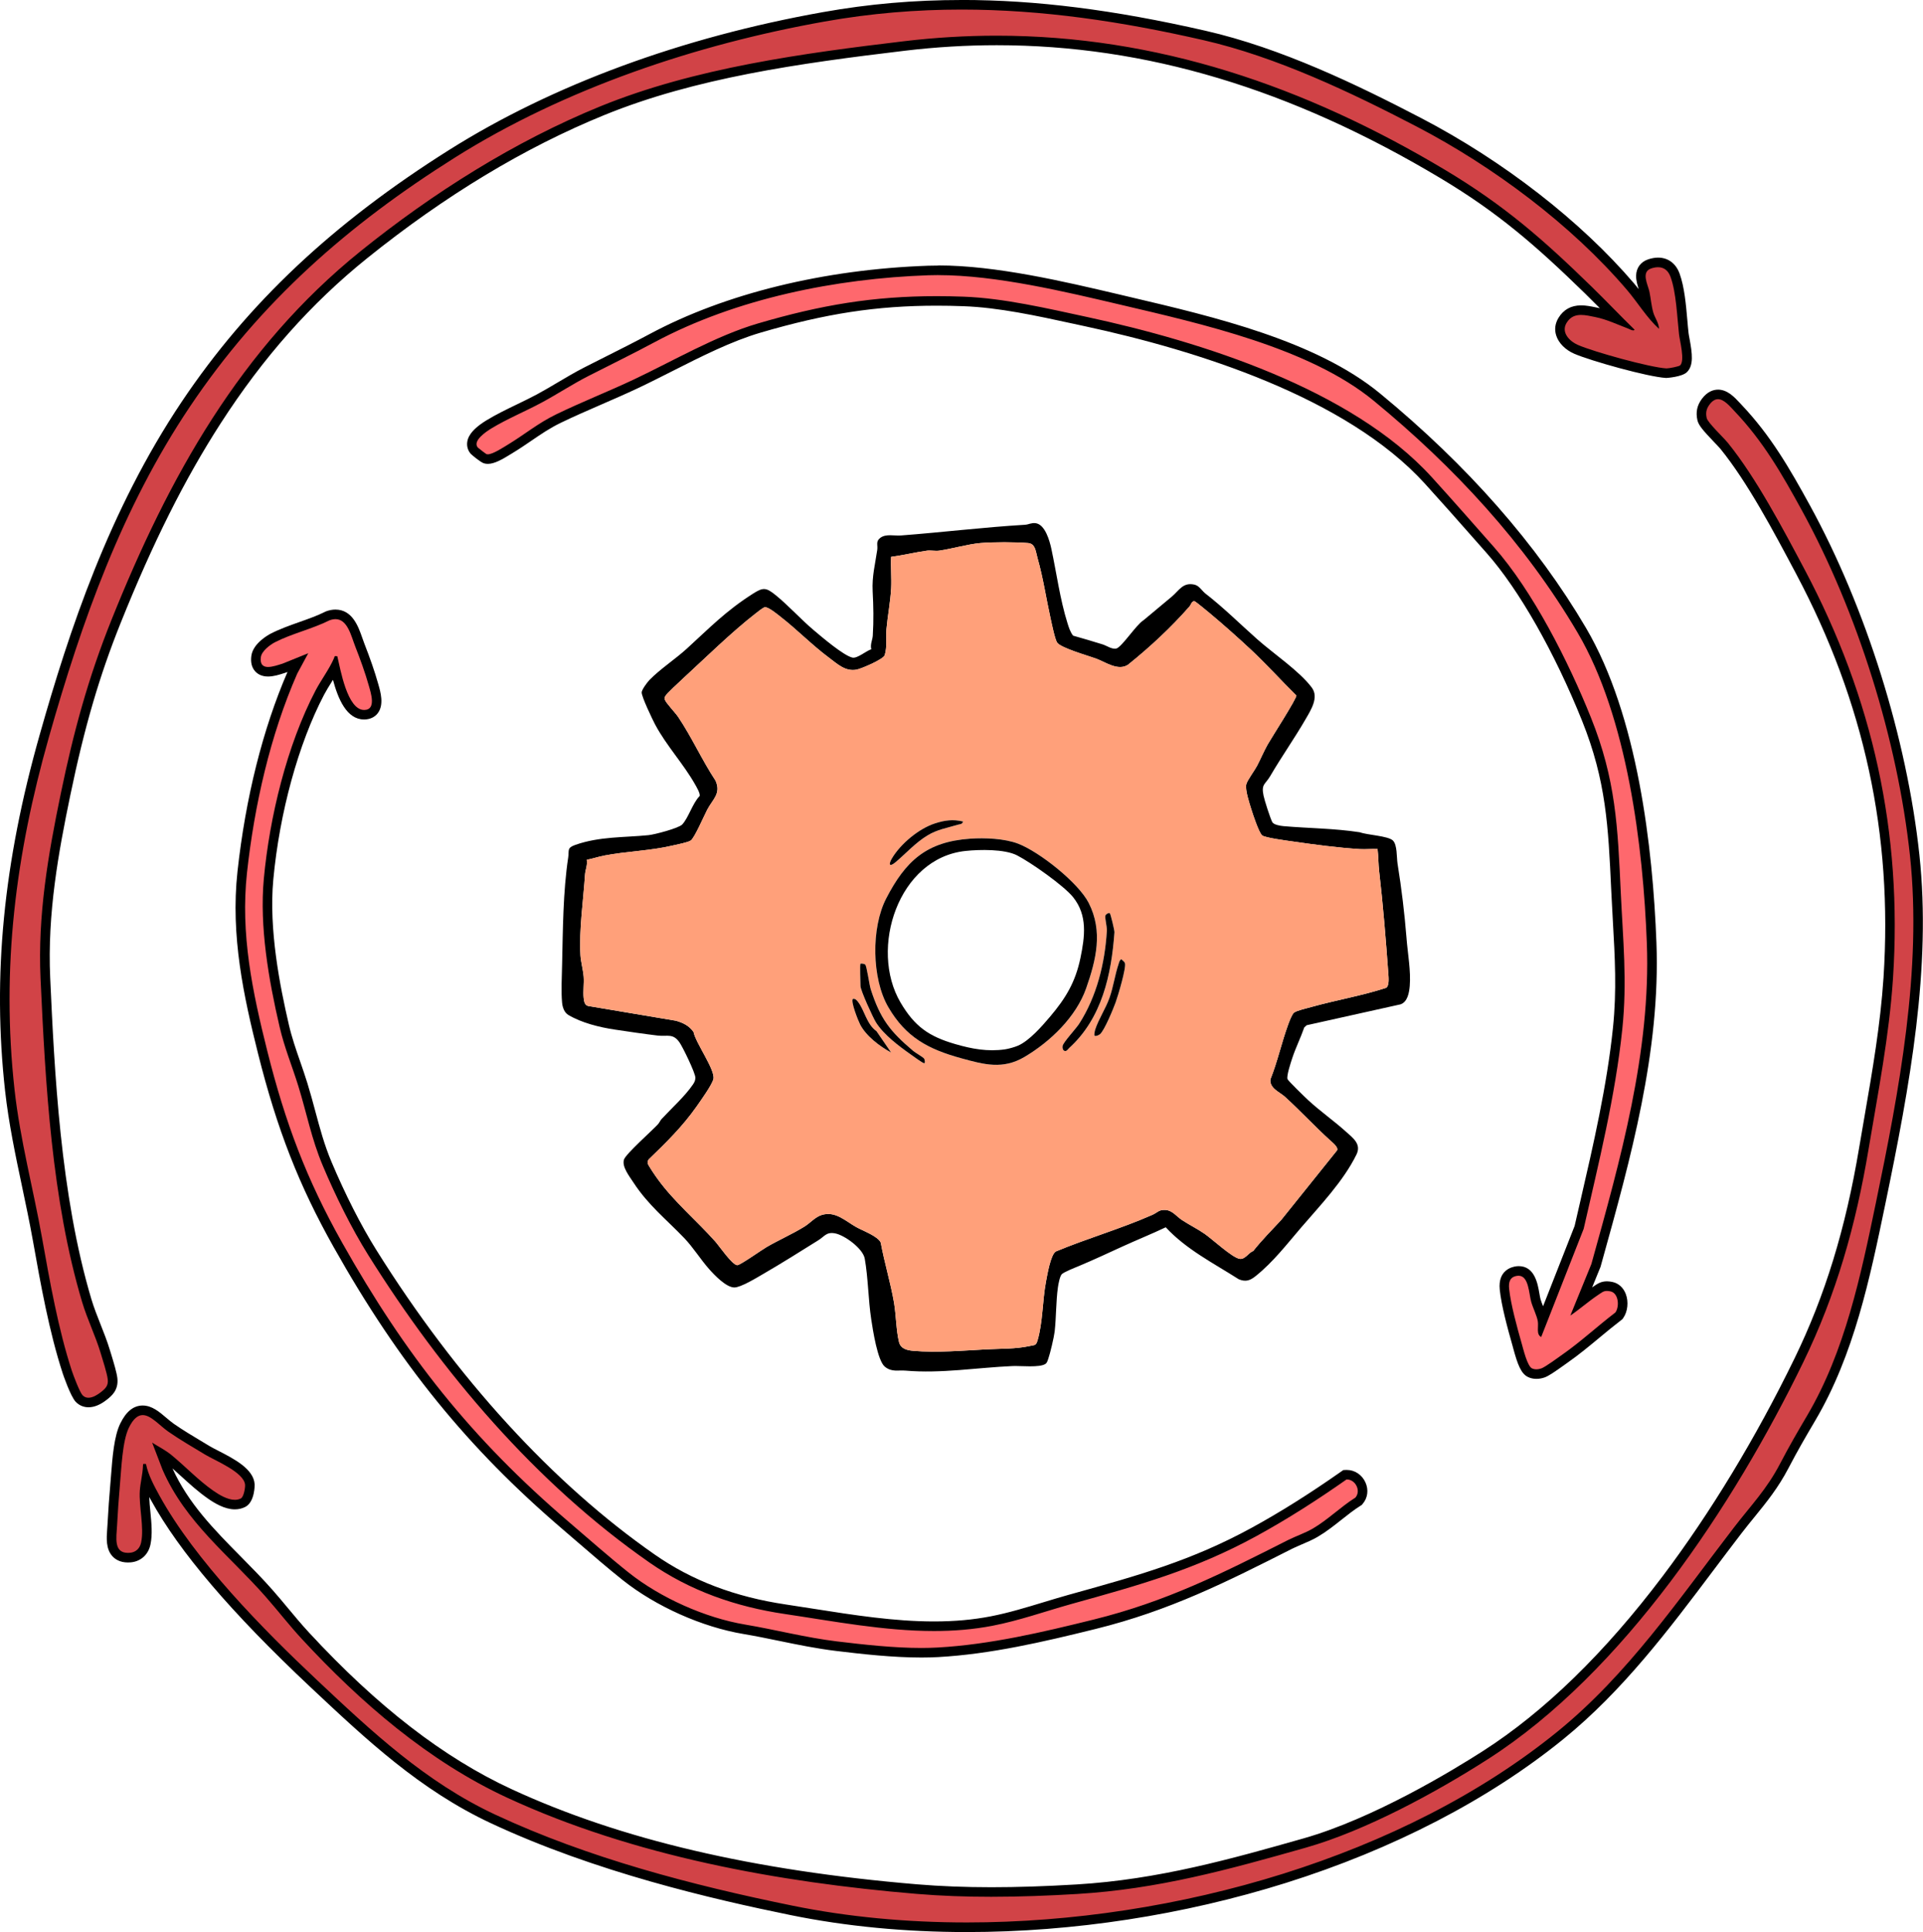 <?xml version="1.0" encoding="UTF-8"?><svg id="a" xmlns="http://www.w3.org/2000/svg" viewBox="0 0 603.37 606.03"><path d="M27.77,439.94c-1.14,0-2.16-.44-2.95-1.26-1.36-1.43-3.68-8.18-3.7-8.25-4.24-12.96-6.93-28.02-9.3-41.31l-.08-.44c-1-5.61-2.2-11.3-3.37-16.8-2.05-9.71-4.17-19.76-5.29-29.84-3.97-35.83-.54-71.15,10.81-111.17,9.2-32.43,21.66-70.15,44.39-104.05,20.58-30.7,47.13-55.67,83.55-78.59,32.15-20.24,72.49-35.09,116.66-42.96,14.27-2.54,28.4-3.78,43.2-3.78,23.29,0,47.52,3.06,76.27,9.64,23.52,5.38,47.22,16.8,67.3,27.26,25.59,13.34,49.78,32.13,66.36,51.55,1.3,1.52,2.51,3.14,3.68,4.71.54.73,1.08,1.45,1.62,2.15-.17-.83-.29-1.67-.42-2.48-.13-.87-.26-1.68-.42-2.49-.08-.4-.25-.92-.43-1.47-.71-2.2-2.04-6.29,2.02-7.61.91-.3,1.77-.45,2.58-.45,2.49,0,4.38,1.43,5.33,4.01,1.45,3.97,1.93,9.45,2.35,14.28.13,1.44.25,2.8.38,4.04.05.43.17,1.1.31,1.86.78,4.19,1.24,7.52-.38,9.14-.93.93-4.89,1.4-5.33,1.4h-.16c-5.62-.34-23.26-5.31-28.24-7.47-1.86-.81-4.1-2.49-4.83-4.8-.46-1.45-.26-2.94.57-4.3,1.31-2.15,3.21-3.2,5.82-3.2,1.39,0,2.81.29,4.18.57l.57.12c2.3.46,4.47,1.26,6.58,2.1-.76-.77-1.51-1.53-2.26-2.29-2.2-2.23-4.47-4.54-6.74-6.75-15.64-15.25-27.55-25.57-45.66-36.4-47.18-28.22-92.98-41.94-140.01-41.94-9.54,0-19.26.58-28.9,1.73-32.21,3.84-66.07,8.58-94.87,20.32-25.11,10.23-50.25,25.42-74.75,45.12-41.37,33.29-63.3,78.97-77.79,115.04-6.69,16.65-11.43,32.91-15.87,54.34-3.71,17.92-7.25,37.12-6.32,57.55,1.31,28.78,3.11,68.2,13.01,101.26.79,2.65,1.85,5.3,2.86,7.87,1.02,2.57,2.07,5.23,2.9,7.96l.31,1c.94,3.06,1.81,5.94,2,7.57.33,2.76-1.03,4.09-2.7,5.41-1.2.95-3.01,2.09-4.84,2.09Z" fill="#d14347"/><path d="M301.69,3c25.32,0,50.25,3.72,75.93,9.6,22.81,5.22,46.23,16.34,66.94,27.13,23.87,12.44,48.42,30.7,65.91,51.19,3.41,4,6.2,8.71,10.07,12.24-.04-1.87-1.31-3.44-1.8-5.15-.6-2.08-.76-4.34-1.2-6.47-.48-2.28-2.76-6.26.59-7.35.76-.25,1.46-.37,2.11-.37,1.81,0,3.17.98,3.92,3.03,1.81,4.95,2.06,12.67,2.66,17.98.24,2.15,1.9,8.24.37,9.77-.35.35-3.45.96-4.27.96-.03,0-.05,0-.07,0-5.21-.31-22.71-5.17-27.73-7.35-2.68-1.16-5.4-3.96-3.58-6.94,1.17-1.92,2.76-2.48,4.53-2.48,1.41,0,2.94.35,4.45.66,3.59.72,6.92,2.33,10.31,3.61.37.14,1.1.58,1.6.58.19,0,.34-.06.44-.22-4.53-4.42-8.89-9.03-13.43-13.45-15.28-14.9-27.41-25.53-45.93-36.62-44.14-26.41-90.56-42.16-140.79-42.16-9.55,0-19.24.57-29.08,1.74-31.52,3.76-65.74,8.38-95.26,20.42-26.9,10.97-52.54,27.17-75.12,45.34-37.88,30.48-60.34,71.07-78.24,115.65-7.37,18.35-11.94,35.23-15.95,54.6-4.02,19.4-7.25,38.16-6.35,57.92,1.51,33.07,3.51,69.68,13.07,101.62,1.61,5.37,4.13,10.45,5.76,15.83.62,2.06,2.03,6.42,2.25,8.31.24,2.01-.65,2.88-2.14,4.06-1.02.81-2.53,1.76-3.91,1.76-.67,0-1.31-.22-1.86-.8-.88-.93-2.86-6.17-3.36-7.68-4.25-13-6.91-28.03-9.32-41.55-2.77-15.54-6.9-30.84-8.64-46.54-4.24-38.25.33-73.79,10.76-110.59,10.36-36.54,22.97-71.97,44.19-103.62,22.09-32.95,49.69-57.13,83.1-78.16,34.56-21.75,75.92-35.59,116.12-42.75,14.56-2.59,28.81-3.75,42.94-3.75M301.69,0h0c-14.89,0-29.11,1.24-43.46,3.8-44.35,7.9-84.88,22.83-117.19,43.16-36.6,23.04-63.29,48.15-84,79.02-22.84,34.07-35.36,71.93-44.58,104.47C1.05,270.67-2.4,306.18,1.6,342.2c1.13,10.15,3.26,20.24,5.32,29.99,1.16,5.49,2.36,11.16,3.36,16.75l.08.44c2.38,13.34,5.07,28.45,9.35,41.51.02.07,2.39,7.08,4.04,8.82,1.08,1.13,2.47,1.72,4.03,1.72,1.82,0,3.76-.81,5.78-2.41,1.39-1.1,3.71-2.94,3.26-6.76-.21-1.75-1.09-4.7-2.05-7.83l-.31-1c-.84-2.78-1.91-5.47-2.94-8.07-1.05-2.65-2.04-5.16-2.82-7.75-9.84-32.89-11.64-72.2-12.95-100.9-.92-20.25,2.6-39.35,6.29-57.17,4.42-21.35,9.14-37.52,15.8-54.09,10.13-25.23,20.09-45.12,31.36-62.6,13.36-20.74,28.4-37.69,45.97-51.83,24.38-19.62,49.41-34.73,74.37-44.9,28.65-11.68,61.04-16.23,94.48-20.22,9.58-1.14,19.24-1.72,28.72-1.72,46.76,0,92.31,13.65,139.25,41.73,17.98,10.76,29.82,21.02,45.38,36.19,1.54,1.5,3.08,3.05,4.6,4.58-.28-.07-.56-.13-.84-.18l-.56-.11c-1.45-.3-2.94-.6-4.48-.6-3.13,0-5.51,1.32-7.1,3.92-1.06,1.75-1.31,3.66-.71,5.53.75,2.37,2.87,4.51,5.66,5.72,5.06,2.2,23.01,7.25,28.74,7.59.07,0,.16,0,.25,0,.05,0,4.86-.31,6.39-1.84,2.14-2.13,1.65-5.84.79-10.47-.13-.71-.26-1.38-.3-1.76-.14-1.21-.26-2.57-.38-4-.43-4.92-.92-10.51-2.44-14.67-1.16-3.18-3.61-5-6.74-5-.96,0-1.98.18-3.04.52-2.39.78-3.8,2.65-3.86,5.14-.03,1.51.44,3.01.83,4.24-.46-.59-.93-1.17-1.42-1.74-16.7-19.57-41.05-38.49-66.81-51.91-20.16-10.51-43.97-21.98-67.66-27.4-28.86-6.6-53.2-9.67-76.6-9.67h0Z"/><path d="M303.4,604.53c-19.28,0-37.76-1.78-54.94-5.28-24.59-5.01-61.04-13.44-93.68-28.68-22.14-10.34-38.81-26-56.46-42.59-24.55-23.08-40.77-42.08-49.58-58.1-1.05-1.92-2.07-3.81-2.88-5.69-.01.06-.02.12-.03.18-.19,1.17-.38,2.28-.45,3.34-.13,2.01.1,4.29.33,6.71.33,3.34.67,6.79.05,9.74-.53,2.53-2.34,4.18-4.82,4.41-.28.03-.55.04-.8.04-1.58,0-2.82-.48-3.7-1.43-1.7-1.83-1.48-4.78-1.29-7.38.03-.41.06-.81.08-1.2.26-4.8.57-9.2.92-13.06.07-.82.15-1.75.22-2.76.4-5.29.91-11.88,2.73-15.6,1.58-3.24,3.45-4.82,5.69-4.82s4.44,1.79,6.47,3.52c.81.69,1.64,1.4,2.44,1.95,2.96,2.05,6.22,4,9.37,5.89l2.08,1.25c.62.37,1.52.83,2.57,1.37,4.66,2.39,10.46,5.37,10.68,9.35.03.58-.2,4.65-2.14,5.65-.77.4-1.64.6-2.58.6-2.79,0-5.67-1.78-7.59-3.11-2.98-2.07-5.7-4.55-8.33-6.96-1.62-1.48-3.3-3.01-4.97-4.38-.63-.52-1.35-1-2.09-1.47l1.7,4.42c5.07,11.63,13.32,19.98,22.05,28.83,3.31,3.35,6.73,6.81,9.93,10.45,1.68,1.91,3.27,3.82,4.81,5.66,2.11,2.53,4.28,5.15,6.69,7.75,21.58,23.32,42.51,39.49,63.99,49.42,34.26,15.84,76.05,25.65,127.77,29.99,7.32.61,14.98.91,23.4.91s16.92-.29,26.79-.87c25.9-1.54,49.09-8.13,71.53-14.49,22.19-6.3,47.09-21.41,56.76-27.61,16.64-10.67,59.54-44.09,98.28-123.74,9.64-19.83,16.12-40.93,20.39-66.41.55-3.29,1.12-6.58,1.69-9.86,2.47-14.27,5.02-29.03,5.98-43.73,2.96-45.22-6.06-86.89-27.56-127.4l-.47-.89c-6.62-12.48-14.86-28.01-23.46-38.61-.38-.47-1.19-1.31-2.04-2.21-3.23-3.38-4.62-4.99-4.89-6.17-.47-2.08-.12-3.77,1.12-5.46,1.13-1.53,2.44-2.31,3.88-2.31,2.33,0,4.18,1.99,5.82,3.75l.53.57c8.95,9.42,14.89,19.7,21.19,31.18,17.51,31.94,30.29,72.71,34.19,109.08,3.76,35.12-2.92,71.74-10.72,109.3-4.77,23-9.71,46.78-21.75,67.19-3.11,5.27-5.54,9.44-8.43,14.98-3.18,6.09-6.73,10.46-10.49,15.09-1.34,1.65-2.73,3.36-4.14,5.19-2.97,3.86-5.96,7.83-8.84,11.66-13.92,18.5-28.32,37.63-46.83,52.66-23.18,18.82-53.09,34.32-86.51,44.81-31.97,10.04-66.44,15.35-99.67,15.35Z" fill="#d14347"/><path d="M539.06,125.22c1.89,0,3.69,2.19,5.26,3.85,8.92,9.4,14.73,19.52,20.96,30.87,17.54,31.99,30.12,72.18,34.01,108.52,3.82,35.71-3.42,73.77-10.7,108.84-4.73,22.78-9.69,46.59-21.57,66.73-3.16,5.36-5.56,9.48-8.47,15.05-4.22,8.1-9.11,13.06-14.5,20.06-17.23,22.4-33.23,46.05-55.43,64.07-48.06,39.02-119.57,59.82-185.24,59.82-18.93,0-37.38-1.73-54.64-5.25-31.55-6.43-64.14-14.94-93.34-28.57-21.9-10.23-38.74-26.04-56.06-42.33-16.79-15.78-38.18-37.51-49.3-57.73-1.66-3.02-3.58-6.58-4.23-9.93-.32-.01-.54-.04-.67-.04-.29,0-.26.12-.29.76-.1,2.62-.82,5.22-.98,7.67-.32,4.99,1.41,11.49.41,16.24-.39,1.83-1.62,3.05-3.49,3.22-.23.02-.45.03-.66.03-4.53,0-3.6-4.86-3.41-8.42.23-4.27.53-8.74.91-13,.45-4.9.76-13.66,2.8-17.83,1.43-2.93,2.88-3.97,4.35-3.97,2.59,0,5.26,3.26,8.06,5.21,3.65,2.53,7.71,4.89,11.53,7.19,3.12,1.88,12.31,5.56,12.53,9.52.05.98-.43,3.77-1.33,4.23-.59.3-1.23.43-1.89.43-2.35,0-4.98-1.63-6.73-2.84-4.73-3.29-8.82-7.67-13.21-11.26-1.8-1.47-4.03-2.6-6-3.84l3.26,8.49c7.22,16.58,20.89,26.83,32.26,39.73,3.97,4.51,7.33,8.91,11.52,13.44,18.35,19.83,39.66,38.3,64.46,49.76,39.47,18.25,85.16,26.51,128.27,30.12,7.75.65,15.63.92,23.52.92,9,0,18.02-.35,26.89-.88,25.39-1.51,47.53-7.64,71.85-14.55,18.7-5.31,40.79-17.29,57.16-27.79,42.45-27.22,77.01-79.51,98.82-124.35,10.47-21.52,16.57-43.25,20.52-66.82,3-17.92,6.5-35.63,7.69-53.74,2.99-45.68-6.27-87.76-27.73-128.2-6.69-12.6-15.2-28.78-24.09-39.74-1.31-1.61-6.31-6.34-6.63-7.76-.38-1.68-.12-2.9.87-4.24.9-1.22,1.8-1.7,2.68-1.7M539.06,122.22c-1.34,0-3.31.51-5.09,2.92-1.51,2.04-1.94,4.16-1.38,6.68.36,1.61,1.88,3.33,5.26,6.87.8.84,1.62,1.7,1.97,2.12,8.5,10.48,16.7,25.94,23.3,38.36l.47.89c21.37,40.26,30.33,81.67,27.39,126.6-.96,14.63-3.5,29.34-5.97,43.58-.57,3.28-1.14,6.57-1.69,9.86-4.24,25.34-10.68,46.31-20.26,66-12.08,24.83-26.38,48.44-41.36,68.29-18.16,24.06-37.13,42.51-56.37,54.85-9.62,6.17-34.36,21.18-56.36,27.43-22.36,6.35-45.48,12.91-71.21,14.44-9.84.59-18.58.87-26.71.87s-15.99-.3-23.27-.91c-51.54-4.32-93.16-14.09-127.26-29.85-21.3-9.85-42.08-25.9-63.52-49.08-2.38-2.57-4.54-5.17-6.64-7.69-1.54-1.86-3.14-3.77-4.84-5.7-3.23-3.67-6.67-7.15-9.99-10.51-8.43-8.54-16.4-16.61-21.41-27.63.87.77,1.74,1.56,2.64,2.38,2.67,2.44,5.43,4.95,8.49,7.08,2.09,1.45,5.24,3.38,8.44,3.38,1.18,0,2.27-.26,3.26-.76,3.06-1.57,2.96-7.02,2.95-7.07-.27-4.84-6.49-8.03-11.5-10.6-1.02-.52-1.91-.98-2.48-1.32-.68-.41-1.38-.83-2.07-1.24-3.14-1.88-6.38-3.81-9.3-5.84-.74-.52-1.51-1.17-2.33-1.86-2.24-1.91-4.55-3.88-7.45-3.88s-5.21,1.9-7.04,5.66c-1.95,3.98-2.46,10.73-2.88,16.14-.08.99-.15,1.92-.22,2.73-.35,3.89-.66,8.3-.92,13.11-.02.38-.05.77-.08,1.17-.2,2.76-.46,6.2,1.69,8.51.81.87,2.3,1.91,4.8,1.91.3,0,.62-.01.94-.04,3.13-.29,5.49-2.43,6.15-5.59.67-3.18.32-6.75-.02-10.2-.16-1.66-.32-3.25-.36-4.71.19.35.38.69.57,1.04,8.89,16.16,25.2,35.28,49.87,58.47,17.74,16.67,34.5,32.42,56.85,42.86,32.78,15.3,69.35,23.76,94.01,28.79,17.27,3.52,35.86,5.31,55.24,5.31,33.38,0,68-5.33,100.12-15.42,33.59-10.55,63.68-26.14,87.01-45.08,18.65-15.14,33.11-34.35,47.08-52.92,2.89-3.83,5.87-7.8,8.83-11.65,1.4-1.82,2.78-3.52,4.12-5.16,3.81-4.69,7.41-9.12,10.66-15.34,2.87-5.5,5.29-9.65,8.39-14.91,12.16-20.62,17.12-44.53,21.92-67.65,7.82-37.68,14.53-74.43,10.74-109.77-3.92-36.55-16.76-77.54-34.36-109.64-6.35-11.58-12.34-21.94-21.41-31.5-.17-.18-.34-.37-.52-.56-1.75-1.88-3.93-4.23-6.92-4.23h0Z"/><path d="M482.06,431.03c-.74,0-1.43-.15-2.03-.45-1.58-.79-2.54-3.39-3.77-7.9-.09-.32-.17-.61-.23-.84-1.6-5.6-3.5-12.64-3.99-17.44-.46-4.51,2.28-5.51,3.95-5.7.17-.02.34-.03.51-.03,3.75,0,4.5,4.39,5,7.29.13.76.25,1.48.4,1.99.2.72.53,1.55.87,2.43.51,1.3,1.03,2.64,1.23,3.82,0,0,0,0,0,0l11.47-29.2c.61-2.66,1.22-5.33,1.84-8,4.1-17.76,8.34-36.13,10.24-54.44,1.22-11.75.62-22.42-.02-33.71-.16-2.89-.33-5.82-.47-8.82l-.05-1.01c-.92-19.98-1.59-34.42-9.22-53.43-8.7-21.68-19.99-41.52-30.21-53.07l-4.37-4.95c-4.92-5.58-10.01-11.35-15.05-16.88-24.94-27.41-72.14-42.21-107.34-49.8l-3.74-.81c-11.57-2.52-23.54-5.13-34.74-5.54-2.89-.11-5.74-.16-8.46-.16-18.93,0-35.05,2.46-55.65,8.51-9.29,2.73-18.8,7.54-28,12.19-3.73,1.89-7.26,3.67-10.8,5.34-3.72,1.75-7.56,3.42-11.27,5.03-4.27,1.85-8.68,3.77-12.9,5.81-3.51,1.7-6.38,3.66-9.43,5.75-1.84,1.26-3.74,2.55-5.8,3.8l-.55.34c-2.32,1.44-4.72,2.84-6.41,2.84-.29,0-.57-.04-.82-.12-.61-.19-3.28-2.36-3.44-2.55-.62-.74-.86-1.62-.71-2.55.29-1.77,2.06-3.67,5.27-5.63,3-1.84,6.34-3.45,9.57-5.01,2.12-1.03,4.32-2.09,6.35-3.18,2.16-1.17,4.34-2.46,6.44-3.7,2.68-1.59,5.45-3.23,8.27-4.67,2.28-1.16,4.54-2.3,6.8-3.44,4.53-2.28,9.22-4.63,13.82-7.1,23.43-12.55,54.2-20.09,86.65-21.22,1.03-.04,2.07-.05,3.12-.05,17.9,0,39.24,5.02,56.38,9.06l3.71.87c25.7,6.03,57.68,13.54,77.49,29.83,27.33,22.48,48.98,47.1,64.33,73.18,16.08,27.31,20.79,68.38,21.91,98.02,1.28,33.86-8.04,67.32-17.05,99.68l-.43,1.55-4.6,11.27c1.43-1.12,2.91-2.26,4.41-3.26l.46-.32c.91-.63,1.77-1.22,3.18-1.22.44,0,.92.06,1.47.18,1.38.31,2.46,1.3,3.03,2.79.77,1.99.51,4.58-.61,6.16l-.13.19-.18.14c-2.32,1.76-4.61,3.67-6.83,5.51-3.14,2.6-6.38,5.3-9.8,7.69-.24.17-.55.39-.92.65-3.17,2.27-5.08,3.57-6.12,3.92-.68.23-1.39.35-2.04.35Z" fill="#fe686d"/><path d="M294.4,86.3c18.16,0,39.93,5.23,57.3,9.31,25.25,5.94,59.15,13.5,79.33,30.1,25.1,20.64,47.41,44.61,63.99,72.79,15.58,26.47,20.56,67.09,21.7,97.31,1.29,34.13-8.32,68.06-17.4,100.68l-6.61,16.18c2.92-1.98,5.76-4.5,8.67-6.44,1.14-.76,1.7-1.29,2.81-1.29.33,0,.7.05,1.14.14,2.53.56,2.86,4.73,1.52,6.62-5.61,4.28-10.81,9.12-16.59,13.17-1.38.97-5.42,3.96-6.66,4.38-.49.16-1.03.27-1.56.27-.47,0-.94-.09-1.36-.29-1.47-.74-2.7-5.98-3.23-7.81-1.38-4.83-3.45-12.32-3.94-17.17-.21-2.09.24-3.79,2.63-4.06.12-.01.23-.02.34-.02,3.22,0,3.23,5.62,3.96,8.19.53,1.88,1.77,4.32,2.07,6.09.29,1.69-.58,4.14,1.06,4.94l13.33-33.94c4.72-20.72,9.93-41.57,12.13-62.73,1.55-14.89.2-27.95-.49-42.75-.96-20.63-1.52-35.36-9.38-54.93-6.96-17.34-18.15-39.57-30.48-53.51-6.41-7.25-12.91-14.68-19.43-21.84-25.19-27.68-72.4-42.55-108.13-50.25-12.45-2.68-26.16-5.92-38.74-6.38-2.92-.11-5.75-.16-8.52-.16-19.78,0-36.22,2.74-56.07,8.57-13.13,3.85-26.57,11.75-39.02,17.62-7.97,3.75-16.26,7.01-24.19,10.85-5.8,2.81-10,6.38-15.35,9.61-1.28.77-4.58,2.96-6.19,2.96-.14,0-.26-.02-.38-.05-.16-.05-2.59-1.9-2.74-2.08-1.73-2.06,2.53-4.93,4.19-5.95,4.92-3.01,10.75-5.4,15.85-8.15,4.94-2.66,9.69-5.8,14.69-8.35,6.94-3.54,13.78-6.87,20.65-10.55,25.72-13.78,57.06-20.03,86-21.04,1.01-.04,2.03-.05,3.07-.05M294.4,83.3h0c-1.08,0-2.14.02-3.17.05-32.68,1.14-63.68,8.73-87.31,21.39-4.58,2.45-9.25,4.8-13.77,7.07-2.27,1.14-4.54,2.28-6.82,3.45-2.86,1.46-5.65,3.11-8.35,4.71-2.09,1.24-4.26,2.52-6.4,3.68-2,1.08-4.08,2.08-6.29,3.15-3.26,1.58-6.64,3.2-9.7,5.08-5.42,3.32-5.83,5.84-5.97,6.67-.22,1.36.15,2.7,1.04,3.76.28.34,3.11,2.69,4.14,3.01.4.12.83.19,1.27.19,2.09,0,4.6-1.45,7.2-3.06.2-.13.39-.24.54-.33,2.09-1.26,4.01-2.57,5.87-3.84,3-2.05,5.83-3.99,9.24-5.64,4.2-2.03,8.59-3.94,12.85-5.79,3.72-1.62,7.57-3.29,11.31-5.05,3.55-1.67,7.25-3.55,10.83-5.36,9.14-4.63,18.59-9.41,27.75-12.1,20.45-6,36.45-8.45,55.23-8.45,2.7,0,5.53.05,8.41.16,11.07.4,22.97,3,34.48,5.5,1.26.27,2.5.55,3.74.81,34.99,7.54,81.87,22.23,106.55,49.34,5.04,5.54,10.14,11.31,15.07,16.9,1.45,1.64,2.9,3.28,4.34,4.91,10.11,11.43,21.3,31.1,29.94,52.64,7.54,18.78,8.2,33.11,9.12,52.94l.05,1.01c.14,3.01.31,5.97.47,8.84.64,11.23,1.24,21.83.03,33.46-1.89,18.22-6.12,36.54-10.21,54.25-.61,2.64-1.22,5.27-1.82,7.9l-9.9,25.2c-.32-.82-.62-1.59-.8-2.22-.12-.44-.24-1.12-.36-1.83-.51-2.98-1.47-8.54-6.48-8.54-.22,0-.45.01-.68.04-1.4.16-5.9,1.15-5.27,7.34.5,4.91,2.42,12.04,4.04,17.7.06.22.14.5.22.82,1.37,5.05,2.45,7.8,4.54,8.85.81.41,1.72.61,2.7.61.82,0,1.67-.14,2.52-.43,1.23-.41,3.15-1.71,6.51-4.12.36-.26.68-.48.91-.65,3.47-2.43,6.74-5.15,9.9-7.77,2.21-1.83,4.49-3.72,6.78-5.47l.36-.28.26-.37c1.41-1.99,1.74-5.1.79-7.57-.75-1.95-2.25-3.31-4.11-3.72-.65-.14-1.24-.22-1.79-.22-1.87,0-3.02.79-4.03,1.49-.14.1-.29.2-.45.3-.05.04-.11.07-.16.11l2.54-6.22.07-.16.05-.17.41-1.47c9.04-32.47,18.39-66.04,17.1-100.13-1.13-29.81-5.88-71.14-22.11-98.72-15.44-26.24-37.2-50.99-64.67-73.58-20.08-16.51-52.25-24.06-78.09-30.13l-2.46-.58-1.26-.3c-17.22-4.05-38.65-9.1-56.72-9.1h0Z"/><path d="M289.09,518.43c-8.85,0-18.42-1.07-26.7-2.07-5.88-.71-11.77-1.92-17.47-3.09-3.74-.77-7.61-1.56-11.39-2.2-12.77-2.14-27.02-8.5-37.19-16.59-4.6-3.66-9.44-7.83-14.11-11.87-1.58-1.36-3.13-2.7-4.65-4-29.68-25.37-51.07-51.71-71.53-88.06-10.85-19.27-17.69-36.77-23.62-60.4-4.44-17.7-8.6-36.65-6.43-56.57,2.54-23.27,8.03-45.02,15.89-62.89l.05-.11,1.47-2.71-4.21,1.71-.52.17c-1.37.44-3.07.98-4.57.98-1.28,0-2.27-.39-2.95-1.17-.74-.85-1.01-2.07-.79-3.64.36-2.63,3.47-4.88,5.25-5.8,2.7-1.39,5.81-2.5,8.81-3.56,2.85-1.01,5.79-2.05,8.32-3.33l.08-.04.09-.03c.81-.29,1.59-.43,2.33-.43,4.27,0,5.86,4.55,7.02,7.87.21.6.41,1.18.62,1.72,1.88,4.78,3.3,8.9,4.24,12.26l.14.49c.65,2.26,1.64,5.67.1,7.73-.48.64-1.41,1.4-3.11,1.4-5.48-.02-7.81-8.74-9.19-14.88-.73,1.34-1.56,2.68-2.37,3.98-.86,1.39-1.68,2.7-2.35,3.97-8.1,15.46-14.11,37.34-16.08,58.54-1.47,15.89,2.1,33.84,4.91,45.96.96,4.14,2.25,7.86,3.62,11.79.75,2.16,1.52,4.4,2.24,6.7.92,2.98,1.71,5.9,2.46,8.72,1.47,5.48,2.86,10.65,5.16,16.1,4.31,10.23,9.33,20.1,14.13,27.78,25.66,41.03,55.22,73.35,87.86,96.07,11.9,8.28,25.57,13.48,41.79,15.88,2.91.43,5.84.89,8.79,1.35,12.41,1.95,25.24,3.96,37.84,3.96,6.52,0,12.43-.53,18.05-1.61,5.67-1.09,11.29-2.81,16.73-4.46,2.61-.79,5.3-1.61,7.99-2.36l.89-.25c20.25-5.64,37.74-10.5,56.74-20.88,8.94-4.88,18.16-10.67,28.18-17.7l.36-.25.64-.02c1.86,0,3.6,1.18,4.43,3.01.81,1.79.56,3.77-.66,5.17l-.14.17-.19.12c-2.08,1.31-4.11,2.92-6.08,4.47-2.32,1.84-4.72,3.74-7.31,5.25-1.53.89-3.17,1.59-4.76,2.26-1.12.48-2.18.93-3.18,1.43-20.48,10.36-38.17,19.31-61.31,25.04-16.61,4.11-32.87,7.88-49.12,8.79-1.63.09-3.38.14-5.21.14Z" fill="#fe686d"/><path d="M105.24,194.21c3.83,0,4.92,5.26,6.25,8.64,1.49,3.79,3.1,8.21,4.2,12.12.63,2.25,2.51,7.73-1.43,7.73h-.02c-5.3-.02-7.43-12.81-8.4-16.84-.26-.04-.44-.06-.57-.06-.39,0-.27.19-.48.68-1.46,3.39-4.07,6.86-5.76,10.08-9.02,17.22-14.46,39.81-16.25,59.1-1.39,15.01,1.52,31.7,4.95,46.44,1.53,6.59,3.92,12.25,5.88,18.59,2.66,8.6,4.11,16.51,7.67,24.96,3.91,9.28,8.91,19.47,14.24,27.99,23,36.77,52.56,71.64,88.27,96.5,12.77,8.89,27.07,13.86,42.42,16.13,15.31,2.27,31.15,5.34,46.85,5.34,6.15,0,12.27-.47,18.34-1.64,8.47-1.64,16.56-4.54,24.83-6.85,21.1-5.87,38.52-10.65,57.94-21.25,9.81-5.36,19.18-11.38,28.32-17.79.04,0,.09,0,.13,0,2.68,0,4.51,3.56,2.65,5.69-4.61,2.9-8.65,6.96-13.34,9.7-2.49,1.45-5.36,2.39-7.86,3.65-20.75,10.5-38.09,19.25-60.99,24.92-15.98,3.95-32.43,7.83-48.85,8.75-1.67.09-3.38.14-5.13.14-8.67,0-18.13-1.05-26.51-2.06-9.68-1.17-19.24-3.67-28.8-5.28-12.51-2.1-26.57-8.38-36.51-16.29-6.13-4.88-12.71-10.69-18.72-15.83-30.69-26.24-51.36-52.41-71.2-87.66-11.25-19.99-17.88-37.75-23.47-60.03-4.7-18.73-8.49-36.79-6.39-56.04,2.29-20.99,7.28-43.15,15.77-62.45l3.45-6.38-8.03,3.25c-1.34.42-3.16,1.06-4.59,1.06s-2.58-.7-2.25-3.1c.26-1.89,2.84-3.84,4.45-4.67,5.15-2.66,11.83-4.21,17.12-6.88.67-.24,1.28-.35,1.83-.35M105.24,191.21c-.91,0-1.86.17-2.83.52l-.18.06-.17.09c-2.44,1.23-5.34,2.26-8.15,3.25-3.05,1.08-6.2,2.2-8.99,3.64-.56.29-5.5,2.94-6.05,6.93-.28,2.01.11,3.64,1.15,4.83.67.77,1.92,1.68,4.08,1.68,1.74,0,3.56-.58,5.03-1.05l.46-.15.11-.04.11-.04.4-.16c-7.75,17.88-13.18,39.52-15.7,62.64-2.2,20.17,1.99,39.27,6.46,57.1,5.97,23.77,12.85,41.37,23.77,60.77,20.55,36.52,42.04,62.97,71.86,88.47,1.53,1.31,3.09,2.66,4.67,4.02,4.68,4.03,9.51,8.21,14.13,11.88,10.36,8.24,24.87,14.72,37.88,16.9,3.76.63,7.61,1.42,11.34,2.19,5.73,1.18,11.66,2.39,17.6,3.11,8.31,1.01,17.93,2.08,26.88,2.08,1.85,0,3.63-.05,5.29-.14,16.38-.92,32.72-4.7,49.4-8.83,23.31-5.77,41.07-14.75,61.63-25.15.96-.48,1.99-.92,3.09-1.39,1.63-.69,3.31-1.41,4.93-2.35,2.68-1.57,5.12-3.5,7.48-5.37,2.02-1.6,3.93-3.11,5.95-4.38l.37-.23.29-.33c1.61-1.85,1.96-4.44.89-6.78-1.07-2.36-3.35-3.89-5.8-3.89-.09,0-.17,0-.26,0l-.88.04-.72.5c-9.97,6.99-19.14,12.75-28.04,17.61-18.84,10.29-35.42,14.9-56.4,20.74l-.91.25c-2.7.75-5.41,1.58-8.03,2.37-5.4,1.64-10.98,3.34-16.57,4.42-5.53,1.07-11.34,1.59-17.77,1.59-12.48,0-25.26-2.01-37.61-3.95-2.89-.45-5.88-.92-8.8-1.36-15.99-2.37-29.45-7.48-41.15-15.63-32.01-22.28-62.25-55.35-87.44-95.63-4.76-7.61-9.74-17.4-14.02-27.56-2.26-5.36-3.63-10.48-5.09-15.91-.76-2.84-1.55-5.77-2.48-8.78-.72-2.33-1.5-4.58-2.25-6.75-1.35-3.89-2.63-7.57-3.57-11.63-2.79-12.02-6.33-29.81-4.88-45.48,1.95-21.01,7.9-42.69,15.92-57.98.64-1.22,1.44-2.51,2.29-3.88.17-.27.34-.55.51-.82,1.6,5.96,4.29,12.41,9.74,12.44,1.84,0,3.37-.71,4.34-2,2-2.66.84-6.66.15-9.05l-.14-.48c-.96-3.41-2.4-7.58-4.29-12.41-.2-.5-.39-1.07-.6-1.67-1.23-3.53-3.1-8.87-8.44-8.87h0Z"/><path d="M441.33,294.42c-.67-8.21-1.53-15.38-2.84-23.56-.3-1.93-.05-5.82-1.44-7.2-1.48-1.47-8.1-1.73-10.36-2.59-8-1.24-16.03-1.24-24-1.93-1-.09-3.08-.43-3.51-1.29-.68-1.36-2.41-6.74-2.73-8.3-.76-3.68.54-3.44,2.1-6.11,3.55-6.08,7.61-11.83,11.04-17.75,1.7-2.93,4.3-6.92,2.01-10-3.85-5.17-12.03-10.66-17.05-15.11-5.53-4.89-10.43-9.82-16.32-14.39-1.13-.88-1.93-2.46-3.45-2.8-3.63-.82-4.8,1.82-7.11,3.76-2.96,2.47-5.92,4.96-8.89,7.42-2.16,1.26-6.72,8.3-8.46,8.84-1.31.4-3.11-.89-4.36-1.28-3.07-.95-6.17-1.87-9.26-2.74-.92-1.18-1.34-2.58-1.78-3.98-2.35-7.54-3.39-15.57-5.04-23.27-.55-2.53-1.96-7.65-4.95-8.03-1.35-.17-2.18.43-3.32.5-13.01.78-25.9,2.36-38.88,3.35-2.11.17-4.72-.58-6.48.72-1.56,1.15-.78,2.22-1,3.8-.66,4.54-1.68,8.26-1.44,13,.25,4.75.34,9.08.04,13.92-.09,1.35-.87,2.73-.47,4.26-1.69.55-4.39,2.96-5.94,2.61-2.78-.64-9.6-6.47-12.09-8.57-4.03-3.39-7.99-7.8-12-11.04-3.02-2.44-3.93-2.45-7.13-.41-8.53,5.43-13.47,10.61-20.71,17.21-3.58,3.27-8.45,6.45-11.74,9.85-.67.69-2.38,2.99-2.43,3.85-.09,1.27,3.39,8.55,4.24,10.14,3.47,6.52,8.84,12.27,12.49,18.71.47.84,1.69,2.89,1.47,3.67-2.23,2.24-3.51,6.86-5.49,8.95-1.1,1.17-8.7,3.16-10.57,3.34-7.7.77-15.3.38-22.9,3.03-2.78.97-1.96,1.7-2.29,3.94-1.63,10.75-1.67,22.66-1.92,33.59-.08,3.63-.33,8.55,0,12.03.14,1.42.69,3.05,1.96,3.81,4.18,2.49,9.82,3.88,14.6,4.59,4.4.66,9.04,1.35,13.49,1.88,3,.35,4.77-.84,6.86,2.25,1.03,1.54,4.9,9.46,4.91,10.97,0,.84-.32,1.47-.78,2.14-2.53,3.71-6.74,7.49-9.82,10.81-.44.48-.68,1.16-1.19,1.7-1.91,2.05-10.02,9.26-10.6,10.99-.74,2.24,1.65,5.22,2.94,7.2,4.66,7.14,10.26,11.52,15.93,17.43,2.8,2.92,5.12,6.68,7.8,9.72,1.67,1.89,5.34,5.75,7.91,5.8,2.03.03,7.05-3.05,9.05-4.21,5.7-3.3,11.67-7.05,17.28-10.56,2.07-1.29,2.56-2.69,5.26-2.21,3.02.54,8.79,4.76,9.36,7.92,1.08,6.04,1.1,12.9,2.04,19.07.5,3.26,1.97,13.05,4.31,14.88,2.23,1.74,4.05.99,6.49,1.2,11.16.96,22.37-.95,33.56-1.44,2.51-.11,8.54.58,10.34-.7.5-.36.64-1.02.84-1.56.58-1.59,1.82-6.87,2.01-8.55.5-4.41.4-9.41,1.02-13.86.14-1.01.59-3.43,1.18-4.1.61-.71,4.33-2.15,5.51-2.65,4.77-2,8.92-3.96,13.59-6.09,4.48-2.05,9.09-3.9,13.55-6.02,6.47,6.98,14.98,11.24,22.91,16.3,2.26.93,3.62.37,5.39-1.06,5.48-4.42,9.65-9.87,14.16-15.13,6.02-7.01,13.29-14.57,17.38-22.92,1.62-3.3-1.06-5.18-3.45-7.32-3.77-3.38-8.06-6.37-11.77-9.82-.92-.85-6.25-6.01-6.42-6.55-.32-1.09,1.04-5.16,1.49-6.53,1.07-3.27,2.65-6.41,3.78-9.67l.75-.68,29.45-6.55c2.2-.75,2.71-3.66,2.89-5.76.39-4.67-.62-10.11-1-14.86ZM434.79,309.91c-7.64,2.48-15.59,3.8-23.31,5.96-1.28.36-4.62,1.12-5.44,1.77-.71.57-1.53,2.86-1.9,3.86-2.03,5.58-3.31,11.52-5.52,17.06-.35,2.83,2.91,3.98,4.57,5.5,4.81,4.38,9.17,9.12,14.17,13.66.77.7,2.64,2.16,2.16,3.13l-17.53,21.84c-2.96,3.18-6.1,6.34-8.76,9.71-1.52.56-2.59,2.79-4.34,2.46-2.36-.44-8.48-6.14-10.92-7.83-2.19-1.53-4.92-2.87-7.16-4.36-1.63-1.08-2.94-2.97-5.05-3.12-2.21-.16-2.5.79-4.24,1.55-9.99,4.39-20.24,7.3-30.28,11.48-1.58,1.05-2.64,7.28-3.04,9.43-1.14,6.03-.98,12.84-2.66,18.47-.5,1.66-.8,1.38-2.55,1.76-4.36.94-8.95.79-13.37,1.02-7.33.38-15.72,1.12-23.09.47-1.93-.17-3.93-.64-4.45-2.74-.9-3.64-.91-8.44-1.57-12.35-1.09-6.34-3.01-12.53-4.17-18.86-.89-2.02-5.63-3.71-7.64-4.84-3.51-1.97-6.56-5.13-10.85-3.83-2.1.64-3.57,2.49-5.46,3.66-3.8,2.34-7.99,4.17-11.84,6.4-1.57.91-8.29,5.69-9.21,5.69-1.57,0-5.71-6.07-6.95-7.46-5.83-6.53-12.8-12.36-17.97-19.46-.58-.78-3.12-4.44-3.18-5.01-.04-.43,0-.85.26-1.21,5.48-5.28,10.66-10.36,15.05-16.62,1.26-1.8,4.9-6.85,5.29-8.65.63-2.83-5.6-11.33-6.23-14.72-1.35-1.98-3.33-2.93-5.58-3.55l-27.13-4.56c-1.36-.07-1.63-1.28-1.76-2.54-.24-2.16.16-4.54-.01-6.71-.16-2.03-.87-4.66-1-6.68-.48-7.94.91-17.39,1.44-25.47.1-1.41.83-2.9.53-4.51,1.87-.37,3.74-1,5.6-1.35,7.12-1.36,14.31-1.46,21.36-3.13,1.4-.33,4.61-.92,5.64-1.56,1.19-.74,4.23-7.84,5.2-9.68,1.74-3.3,4.43-5.07,2.6-9.13-4.24-6.42-7.43-13.59-11.71-19.96-.93-1.38-3.88-4.43-4.19-5.44-.15-.5-.05-.72.17-1.14.37-.7,4.36-4.41,5.3-5.27,7.13-6.55,15.51-14.8,23.04-20.63.57-.45,2.39-1.91,2.89-1.95,1.08-.1,3.77,2.11,4.79,2.91,5.27,4.08,10,8.98,15.36,12.96,2.61,1.94,5.06,4.34,8.54,3.73,1.5-.26,8.49-3.25,8.89-4.54.85-2.7.32-5.43.55-8.09.37-4.19,1.26-8.73,1.48-12.92.16-3.26-.16-6.58-.01-9.85,3.78-.49,7.47-1.41,11.25-1.94,1.19-.16,2.58.17,3.83,0,4.14-.6,8.96-2.04,12.97-2.39,3.93-.34,10.99-.33,14.92,0,2.33.19,2.39,2.66,2.97,4.7,1.8,6.32,2.69,12.6,4.1,18.94.37,1.67,1.32,6.4,2.04,7.56,1.06,1.69,9.85,4.18,12.23,5.05,2.94,1.07,6.94,4.03,10.06,1.9,6.93-5.58,13.37-11.56,19.22-18.21.5-.57.77-1.87,1.64-1.66.37.09,4.12,3.21,4.84,3.81,4.14,3.45,8.81,7.61,12.73,11.27,4.96,4.61,9.51,9.72,14.35,14.46.19.87-7.87,13.37-9,15.38-1.22,2.18-2.19,4.52-3.35,6.73-.73,1.4-3.09,4.55-3.36,5.75-.41,1.78.98,5.9,1.58,7.84.53,1.71,2.3,7.09,3.36,8.16.74.76,7.91,1.69,9.59,1.93,6.91,1,14.17,1.97,21.12,2.4,1.83.11,3.72-.12,5.54-.02.27,2.23.25,4.75.5,6.93,1.24,10.73,2.1,21.42,2.88,32.16.09,1.24.36,4.04-.82,4.5Z"/><path d="M435.61,305.41c-.78-10.74-1.64-21.43-2.88-32.16-.25-2.18-.23-4.7-.5-6.93-1.82-.1-3.71.13-5.54.02-6.95-.43-14.21-1.4-21.12-2.4-1.68-.24-8.85-1.17-9.59-1.93-1.06-1.07-2.83-6.45-3.36-8.16-.6-1.94-1.99-6.06-1.58-7.84.27-1.2,2.63-4.35,3.36-5.75,1.16-2.21,2.13-4.55,3.35-6.73,1.13-2.01,9.19-14.51,9-15.38-4.84-4.74-9.39-9.85-14.35-14.46-3.92-3.66-8.59-7.82-12.73-11.27-.72-.6-4.47-3.72-4.84-3.81-.87-.21-1.14,1.09-1.64,1.66-5.85,6.65-12.29,12.63-19.22,18.21-3.12,2.13-7.12-.83-10.06-1.9-2.38-.87-11.17-3.36-12.23-5.05-.72-1.16-1.67-5.89-2.04-7.56-1.41-6.34-2.3-12.62-4.1-18.94-.58-2.04-.64-4.51-2.97-4.7-3.93-.33-10.99-.34-14.92,0-4.01.35-8.83,1.79-12.97,2.39-1.25.18-2.64-.15-3.83,0-3.78.53-7.47,1.45-11.25,1.94-.15,3.27.17,6.59.01,9.85-.22,4.19-1.11,8.73-1.48,12.92-.23,2.66.3,5.39-.55,8.09-.4,1.29-7.39,4.28-8.89,4.54-3.48.61-5.93-1.79-8.54-3.73-5.36-3.98-10.09-8.88-15.36-12.96-1.02-.8-3.71-3.01-4.79-2.91-.5.04-2.32,1.5-2.89,1.95-7.53,5.83-15.91,14.08-23.04,20.63-.94.86-4.93,4.57-5.3,5.27-.22.42-.32.64-.17,1.14.31,1.01,3.26,4.06,4.19,5.44,4.28,6.37,7.47,13.54,11.71,19.96,1.83,4.06-.86,5.83-2.6,9.13-.97,1.84-4.01,8.94-5.2,9.68-1.03.64-4.24,1.23-5.64,1.56-7.05,1.67-14.24,1.77-21.36,3.13-1.86.35-3.73.98-5.6,1.35.3,1.61-.43,3.1-.53,4.51-.53,8.08-1.92,17.53-1.44,25.47.13,2.02.84,4.65,1,6.68.17,2.17-.23,4.55.01,6.71.13,1.26.4,2.47,1.76,2.54l27.13,4.56c2.25.62,4.23,1.57,5.58,3.55.63,3.39,6.86,11.89,6.23,14.72-.39,1.8-4.03,6.85-5.29,8.65-4.39,6.26-9.57,11.34-15.05,16.62-.26.36-.3.78-.26,1.21.06.57,2.6,4.23,3.18,5.01,5.17,7.1,12.14,12.93,17.97,19.46,1.24,1.39,5.38,7.46,6.95,7.46.92,0,7.64-4.78,9.21-5.69,3.85-2.23,8.04-4.06,11.84-6.4,1.89-1.17,3.36-3.02,5.46-3.66,4.29-1.3,7.34,1.86,10.85,3.83,2.01,1.13,6.75,2.82,7.64,4.84,1.16,6.33,3.08,12.52,4.17,18.86.66,3.91.67,8.71,1.57,12.35.52,2.1,2.52,2.57,4.45,2.74,7.37.65,15.76-.09,23.09-.47,4.42-.23,9.01-.08,13.37-1.02,1.75-.38,2.05-.1,2.55-1.76,1.68-5.63,1.52-12.44,2.66-18.47.4-2.15,1.46-8.38,3.04-9.43,10.04-4.18,20.29-7.09,30.28-11.48,1.74-.76,2.03-1.71,4.24-1.55,2.11.15,3.42,2.04,5.05,3.12,2.24,1.49,4.97,2.83,7.16,4.36,2.44,1.69,8.56,7.39,10.92,7.83,1.75.33,2.82-1.9,4.34-2.46,2.66-3.37,5.8-6.53,8.76-9.71l17.53-21.84c.48-.97-1.39-2.43-2.16-3.13-5-4.54-9.36-9.28-14.17-13.66-1.66-1.52-4.92-2.67-4.57-5.5,2.21-5.54,3.49-11.48,5.52-17.06.37-1,1.19-3.29,1.9-3.86.82-.65,4.16-1.41,5.44-1.77,7.72-2.16,15.67-3.48,23.31-5.96,1.18-.46.91-3.26.82-4.5ZM279.87,269.24c2.71-4.56,8.45-9.34,13.51-10.96,3.04-.98,5.63-1.34,8.77-.59-.16.91-.98.81-1.63,1.01-3.42,1.05-6.4,1.45-9.57,3.39-3.73,2.27-6.67,5.58-9.91,8.32-1.96,1.66-2.36.83-1.17-1.17ZM269.89,321.37c-.6-1.15-3.02-7.21-2.3-8.02.81-.16,1.22.41,1.66.97,1.98,2.55,2.68,7,5.75,9.13l4.59,6.69c-3.53-1.91-7.83-5.15-9.7-8.77ZM289.91,333.5c-.71-.23-3.2-2.08-4.05-2.67-3.76-2.65-8.55-6.22-11-10.11-.97-1.55-4.87-10.08-4.87-11.45,0-1.05-.25-6.71,0-6.96.12-.12,1.07-.04,1.46.23.51.35,1.29,6.35,1.77,7.82,3,9.25,6.04,13.16,13.33,19.31.7.59,3.06,1.91,3.38,2.37.32.45.39,1.6-.02,1.46ZM321.51,331.5c-6.84,4.05-12.68,2.44-19.95.44-10.31-2.84-17.32-6.54-22.85-16.04-5.22-8.96-5.4-24.91-.65-34.07,6.1-11.8,12.65-17.8,26.37-18.75,4.55-.32,10.75-.06,15,1.56,6.68,2.55,18.94,12.24,22.18,18.62,4.52,8.88,2.32,17.8-.81,26.74-3.16,8.99-11.25,16.74-19.29,21.5ZM335.51,328.7c-.38.35-.83,1.14-1.44.96-.6-.17-.78-.95-.65-1.6.22-1.14,4.17-5.37,5.14-6.86,5.54-8.56,8.13-19.1,8.73-29.18.08-1.44-.67-4.1-.47-4.78.17-.53,1.17-1.04,1.41-.76.26.3,1.48,5.37,1.44,5.96-.95,13.24-3.89,26.9-14.16,36.26ZM350.04,314.44c-.75,2.05-3.52,8.81-4.91,9.97-.42.35-1.42.74-1.7.45-.18-.19.07-1.48.22-1.94,1.04-3.22,3.29-6.58,4.47-9.92,1.23-3.46,1.68-7.13,2.85-10.59.21-.6.25-1.14.86-1.53.34.41.97.73,1.13,1.26.45,1.46-2.19,10.31-2.92,12.3Z" fill="#ffa07a"/><path d="M341.61,283.26c-3.24-6.38-15.5-16.07-22.18-18.62-4.25-1.62-10.45-1.88-15-1.56-13.72.95-20.27,6.95-26.37,18.75-4.75,9.16-4.57,25.11.65,34.07,5.53,9.5,12.54,13.2,22.85,16.04,7.27,2,13.11,3.61,19.95-.44,8.04-4.76,16.13-12.51,19.29-21.5,3.13-8.94,5.33-17.86.81-26.74ZM339,300.52c-1.57,7.54-4.61,12.59-9.49,18.35-2.55,3.01-6.52,7.57-10.07,9.12-1.04.46-3,1.01-4.12,1.17-5.42.77-10.31-.12-15.58-1.65-8.31-2.4-12.77-5.54-17.19-13.05-9.91-16.85-.71-45.36,20.44-47.54,4.41-.46,12.2-.62,16.13,1.39,4.3,2.21,14.66,9.47,17.59,13.12,4.57,5.71,3.69,12.32,2.29,19.09Z"/><path d="M349.67,292.44c-.95,13.24-3.89,26.9-14.16,36.26-.38.35-.83,1.14-1.44.96-.6-.17-.78-.95-.65-1.6.22-1.14,4.17-5.37,5.14-6.86,5.54-8.56,8.13-19.1,8.73-29.18.08-1.44-.67-4.1-.47-4.78.17-.53,1.17-1.04,1.41-.76.26.3,1.48,5.37,1.44,5.96Z"/><path d="M289.91,333.5c-.71-.23-3.2-2.08-4.05-2.67-3.76-2.65-8.55-6.22-11-10.11-.97-1.55-4.87-10.08-4.87-11.45,0-1.05-.25-6.71,0-6.96.12-.12,1.07-.04,1.46.23.51.35,1.29,6.35,1.77,7.82,3,9.25,6.04,13.16,13.33,19.31.7.59,3.06,1.91,3.38,2.37.32.45.39,1.6-.02,1.46Z"/><path d="M302.15,257.69c-.16.91-.98.81-1.63,1.01-3.42,1.05-6.4,1.45-9.57,3.39-3.73,2.27-6.67,5.58-9.91,8.32-1.96,1.66-2.36.83-1.17-1.17,2.71-4.56,8.45-9.34,13.51-10.96,3.04-.98,5.63-1.34,8.77-.59Z"/><path d="M350.04,314.44c-.75,2.05-3.52,8.81-4.91,9.97-.42.35-1.42.74-1.7.45-.18-.19.07-1.48.22-1.94,1.04-3.22,3.29-6.58,4.47-9.92,1.23-3.46,1.68-7.13,2.85-10.59.21-.6.25-1.14.86-1.53.34.41.97.73,1.13,1.26.45,1.46-2.19,10.31-2.92,12.3Z"/><path d="M279.59,330.14c-3.53-1.91-7.83-5.15-9.7-8.77-.6-1.15-3.02-7.21-2.3-8.02.81-.16,1.22.41,1.66.97,1.98,2.55,2.68,7,5.75,9.13l4.59,6.69Z"/></svg>